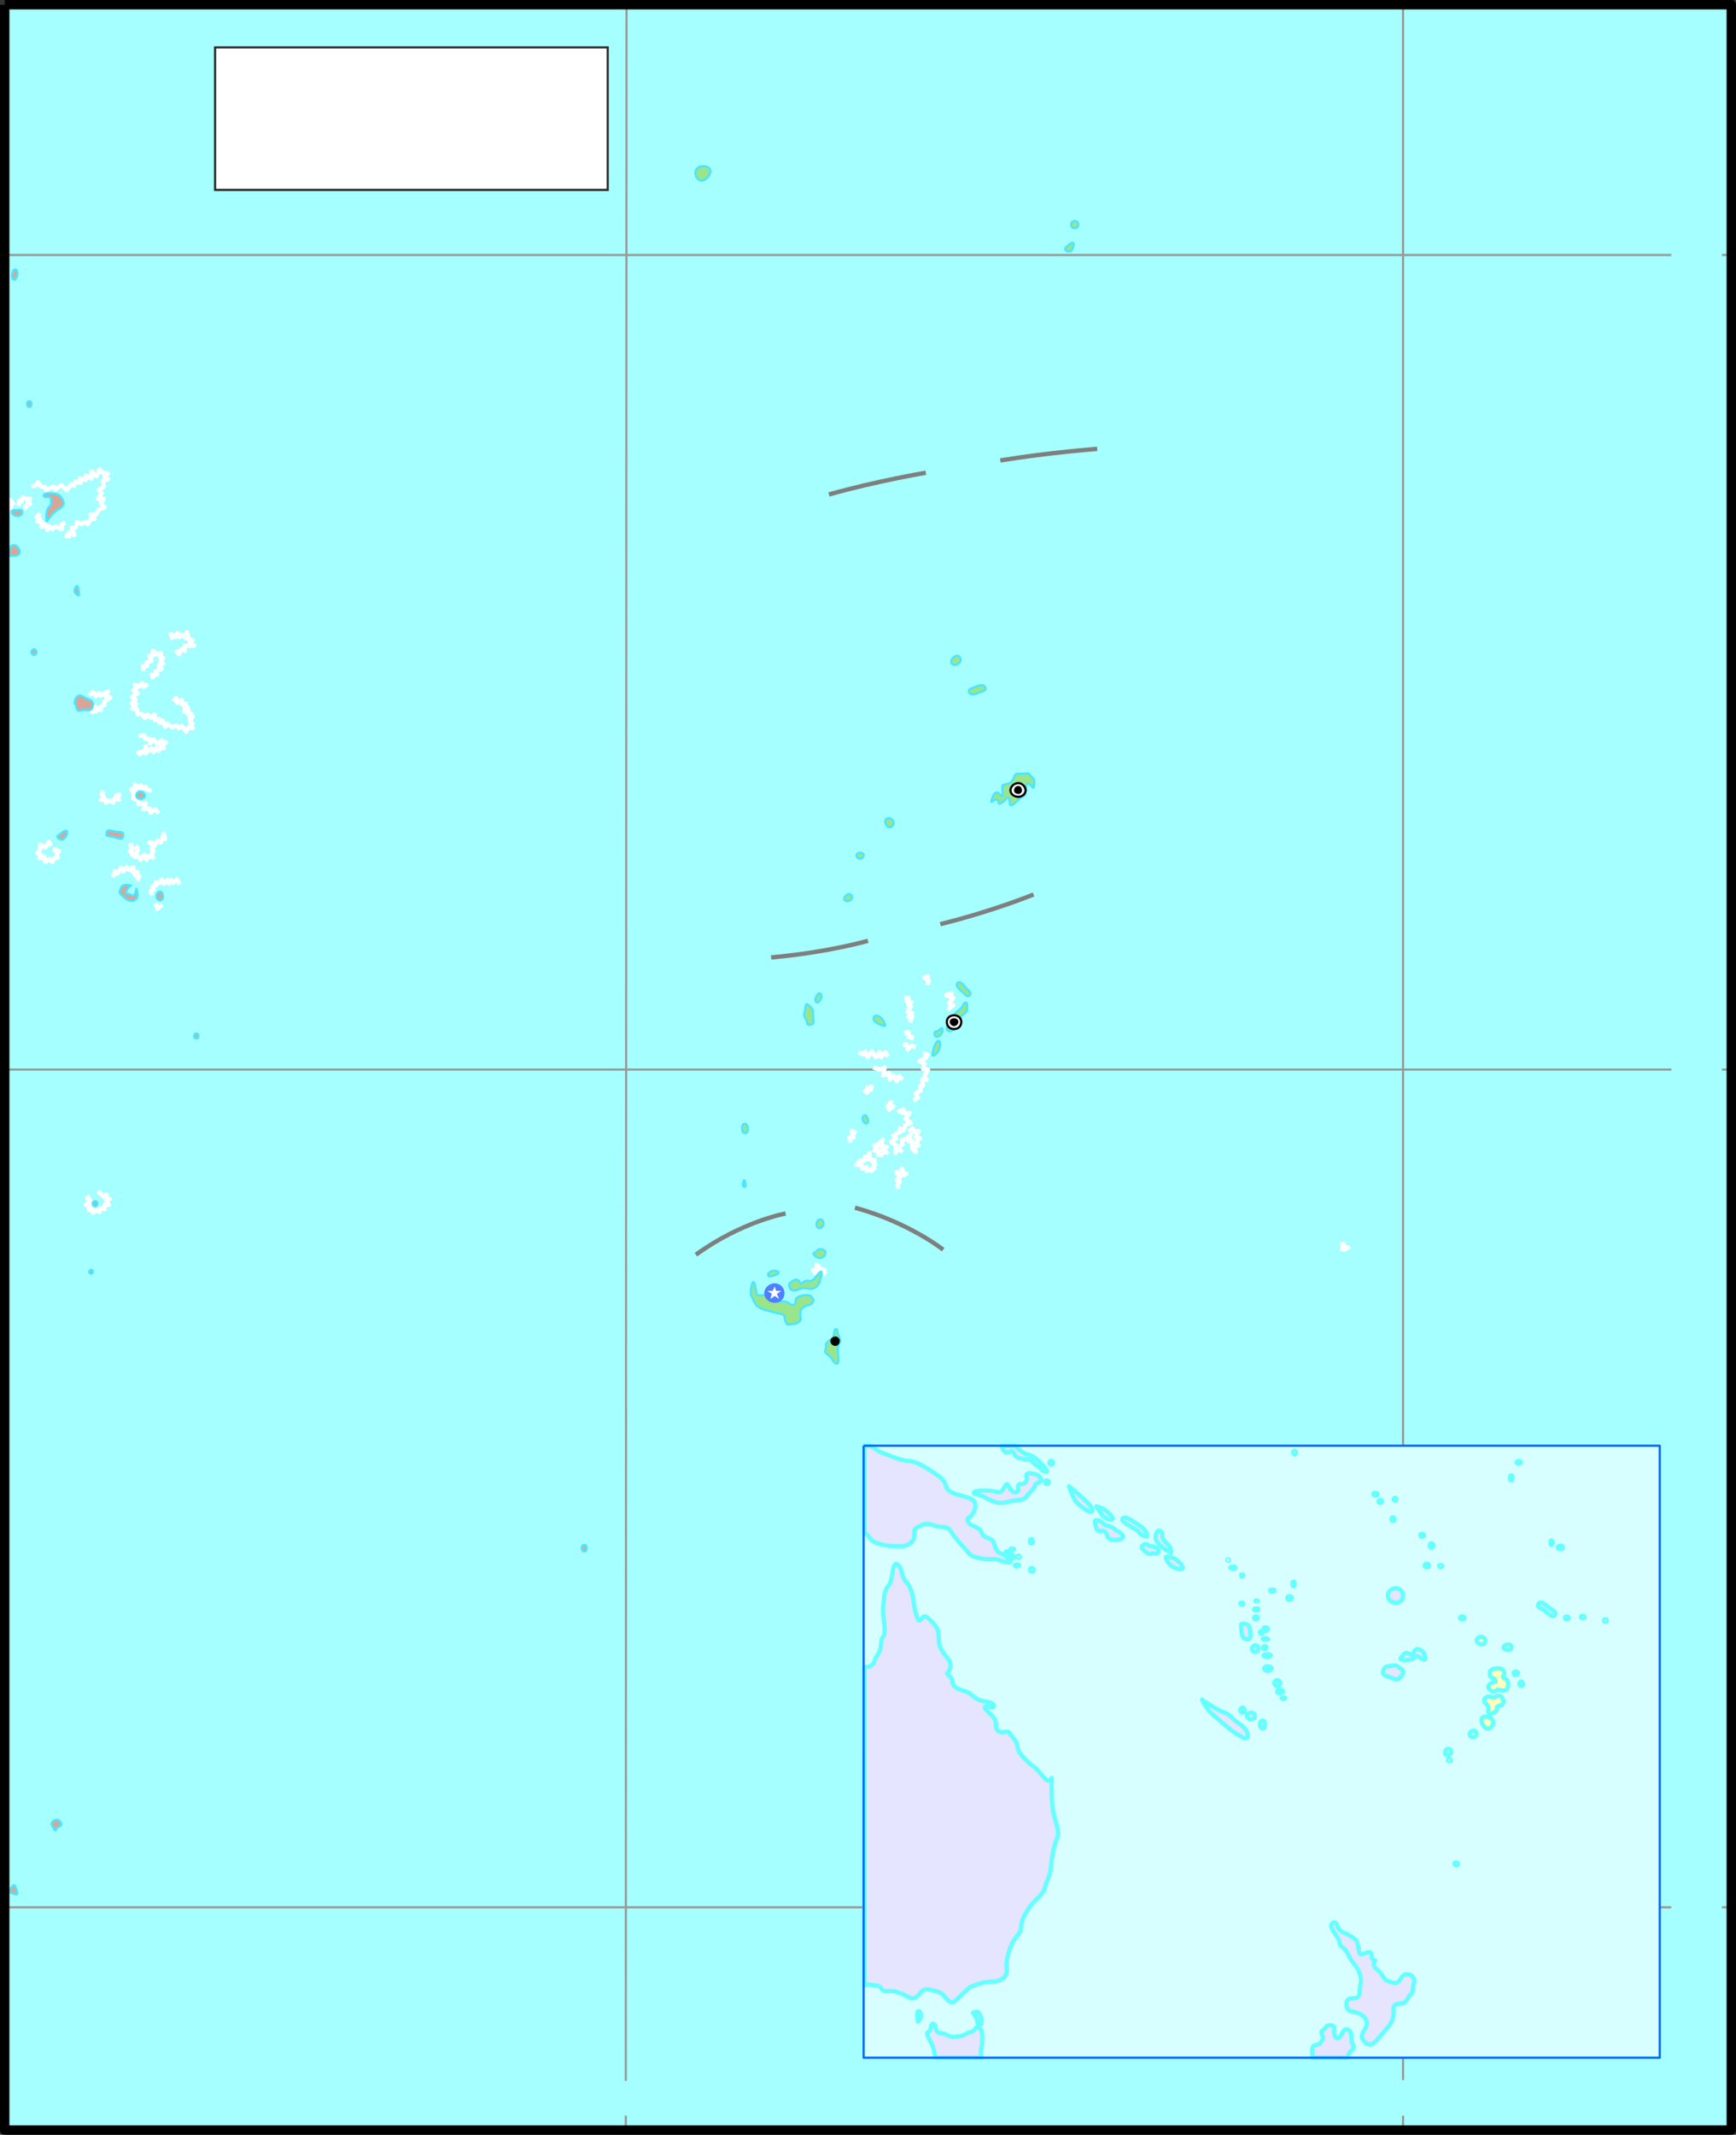 <svg xmlns="http://www.w3.org/2000/svg" width="230.496" height="283.296" viewBox="0 0 172.872 212.472"><rect x="0" y="0" width="172.872" height="212.472" fill="#333333" stroke="none"/><path d="M211.742 312.945h171.936V524.48H211.742z" style="fill:#a5ffff" transform="translate(-211.274 -312.477)"/><path d="M211.814 337.857h171.792m-171.792 81.072h171.792m-171.72 83.376h171.648M273.662 313.16l-.072 211.177m77.4-211.248v211.248" style="fill:none;stroke:#999;stroke-width:.216;stroke-linejoin:round;stroke-miterlimit:10.433" transform="translate(-211.274 -312.477)"/><path d="m220.238 431.529-.288.216.288.216-.432.432h.36l-.072.504.36-.072.072.36.36-.288.288.216.072-.36.432.072v-.432h.432l-.216-.36.288-.216-.432-.072.144-.36-.36.144-.504-.504m1.512-31.248.144-.576.288.216.36-.576.216.36.36-.432.216.288.432-.288-.072.504h.504l-.288.288.432.144-.216.432m1.512 1.44-.144-.432.288-.144-.144-.288.432-.144-.072-.288.36.072.216-.36.216.432.36-.36.144.36.216-.36.216.288.36-.36.288.504m-4.608-3.96-.288.072.144.288-.216.288h.216v.36l.432-.072" style="fill:none;stroke:#fff;stroke-width:.432;stroke-linejoin:round;stroke-miterlimit:10.433" transform="translate(-211.274 -312.477)"/><path d="m225.062 396.68-.216.217.144.216-.288.648h.504l.072.288.36-.504.216.504.144-.36.504.144-.144-.432.216-.216-.216-.288.288-.216-.504-.36.648.144.144-.288.36.144.288-.864.144.72m-11.376.503-.216-.431-.36.576-.504-.288v.504l-.288.36.36.144-.144.36.504-.144.072.504.432-.288.288.288.144-.36.36-.072-.072-.36.216-.288-.432-.072v-.288m4.896-5.616-.216.288.216.288-.288.288h.504v.288l.432-.216.288.216.144-.432.432.144-.288-.432.504-.072m3.744 1.871-.36-.431-.432.36-.144-.432-.576.072.216-.576-.72.072v-.36l-.504-.216v-.504l-.216-.432.36.144v-.576l.216.36.36-.288.072.288.432-.144v.216l.432.144-.144.144m-1.152-4.032.288.288.216-.288.36.216v-.72l.216.504.36-.288.216.36.216-.36.288.216.144-.288.36.072-.216-.288.432-.288-.504-.216-.36.36-.36-.432-.36.36v-.432h-.432l-.144-.36-.576.072m3.456-3.457.288-.36.144.505.432-.288v.432l.36-.072-.072.432.288-.072-.36.432.432-.144-.072.36h.36l-.144.36.288-.072-.288.432.288.288-.216.072.216.36-.432-.072-.216.432-.432-.576-.288.216-.288-.288-.36.216-.504-.36-.216.288-.288-.648-.288.288-.072-.432-.36.144-.072-.576-.36.36-.36-.36-.216.36-.36-.432-.36.072-.072-.504-.504-.072.432-.432-.432-.072.36-.36-.36-.288.576-.36-.432-.288.36-.288-.216-.288.504.144.216-.288.144.36.432-.288m.792 21.816.144.576.504-.432m-7.056-19.008.36-.72.072.504.216-.288.288.144v-.36l.36-.144v-.36l.576-.36-.432-.144.216-.504-.72.432-.216-.288-.288.36-.288-.432-.36.36m5.4-2.448-.072-.504h.432l-.072-.36.504-.144-.216-.504h.36v-.504l.36.36.432-.144-.072.504h.288l-.288.432.288.144-.432.216.288.288-.576.216.144.36h-.576l.216.432m1.872-3.889-.144-.575.504.288.144-.432.216.432.288-.216.36.36.072-.648.216.792h.36l-.288.288.432.288h-.936v.504l-.36-.144-.216.504-.288-.432M215.27 363.56l-.36.36.36.217-.288.216.432.072v.504l.36-.288.216.576.144-.36.36.288.288-.288.648.288v-.504l.36-.144m-5.688-1.224-.072-.504.36.216-.072-.72.36.504m.432.071.072-.503.216.072.144-.432.36.144h.36l-.216.36.216.144-.504.288.144.288" style="fill:none;stroke:#fff;stroke-width:.432;stroke-linejoin:round;stroke-miterlimit:10.433" transform="translate(-211.274 -312.477)"/><path d="m217.718 365.793.432.072v-.432l.504.288-.216-.72h.36l.144-.576.432.216.36-.216.288.216.288-.504h.36l-.36-.432h.504l.36-.576.504-.144-.36-.432.288-.432h-.576l.36-.576-.288-.288.504-.36-.072-.576.504-.144-.36-.288.36-.288-.576-.072-.288-.36-.288.72-.504-.504v.72l-.576-.288v.432l-.576-.144.072.432-.504-.144-.144.432-.288-.144-.432.576-.576-.504-.576.432-.216-.288-.72.36-.072-.288-.432-.072-.288-.432-.288.36-.36.072m87.84 61.128.432-.288-.216-.432.504-.288-.072-.432.288-.072-.072-.576h.432l-.216-.36.36-.648-.504-.072.144-.504-.504-.288.648-.288-.072-.432.432.216m-.216-7.056.144-.432-.432-.288.504-.216m1.8 3.384.576-.432-.432-.216.432-.504-.72-.288.72-.216m-5.04 8.64-.36-.36-.216.504-.36-.576-.36.432-.072-.648-.576.216.144-.792-.504.216-.648-.216m1.512-1.08-.288-.432-.432.504-.144-.504-.36.504-.432-.576-.36.576-.288-.576-.144.288-.504-.216m5.688-.504-.432-.144-.36.36-.144-.504-.36.072m.792-.504.144-.288h-.36v-.504l-.432.144m-3.096 13.824-.216-.288-.432.144v-.36l-.432.144-.072-.432-.504.072.36-.432h.432l.072-.432.288.288.144-.648v.648l.504.072-.216.144.288.288-.216.288.216.288m.648-1.8.504.072-.36-.432.36-.144-.576-.072.144-.648-.504.504-.288.072.216.216-.216.288h.504l-.144.432h.504m1.512 3.384-.072-.432.216-.288-.288-.216.36-.288-.432-.432h.432l.144-.36.144.432.288.072-.36.216m.576-4.464.432-.288.144.36.432-.072-.288.576.432.144-.36.36.216.36-.432-.072.144.72-.36-.36v-.792l-.36.072.216-.648-.432.432-.432.072.072.432-.288.216" style="fill:none;stroke:#fff;stroke-width:.432;stroke-linejoin:round;stroke-miterlimit:10.433" transform="translate(-211.274 -312.477)"/><path d="m301.166 427.137-.432-.36-.288.432.072-.72-.504-.36.504-.36-.288-.288.72-.36-.072-.36.36.216.216-.576.504-.144-.504-.432.36-.576h-.648l.072-.36-.576.288m-4.68 3.023-.144-.503h.432l-.216-.648.504.216m3.096-2.232.576-.432h-.576l.432-.576m-2.808-1.08.36.288v-.504l.36.216.072-.504m3.24-8.641h.432l-.144.36.432.073-.288.288.216.144-.288.504.432.144-.36.36h.36l-.216.576m-9.36 25.056-.288-.432h.432l-.072-.504.432.432.36.072-.216.216.36.216m51.192-2.952.36-.072v.288l.432.072-.432.216-.36-.144" style="fill:none;stroke:#fff;stroke-width:.432;stroke-linejoin:round;stroke-miterlimit:10.433" transform="translate(-211.274 -312.477)"/><path d="M269.198 466.593c0-.216.072-.36.288-.36.144 0 .216.144.216.36 0 .144-.072.288-.216.288-.216 0-.288-.144-.288-.288zm-56.88 33.84c.36-.432.432-.432.576.072.144.432.216.648-.288.432-.432-.144-.576-.144-.288-.504zm4.464-5.688s.072-.36.432-.504c.36-.072.072-.648-.288-.648s-.648.36-.432.648c.216.288.288.504.288.504zm3.384-55.656c0-.144.072-.216.216-.216.072 0 .144.072.144.216a.155.155 0 0 1-.144.144c-.144 0-.216-.072-.216-.144zm.36-6.84c0-.144.144-.216.216-.216.144 0 .216.072.216.216 0 .144-.072.288-.216.288-.072 0-.216-.144-.216-.288zm10.08-16.632c0-.144.072-.288.216-.288.144 0 .216.144.216.288s-.072.216-.216.216c-.144 0-.216-.072-.216-.216zm-5.76-23.977c0-.143.144-.36.432-.36.216 0 .432.217.432.36 0 .217-.216.36-.432.36-.288 0-.432-.143-.432-.36zm2.016 10.009c0-.216.144-.432.36-.432.144 0 .288.216.288.432 0 .288-.144.432-.288.432-.216 0-.36-.144-.36-.432zm-9.936-5.904s.432.576.792.144c.36-.432.36-1.008-.216-.576l-.576.432zm4.968-.36c-.072.432.072.216.792.432.792.216.792.216.864-.216.072-.36-.36-.288-.72-.36-.432 0-.864-.36-.936.144zm2.232 5.184c-.504-.072-.72 0-.864.432-.144.432-.072.36.288.72s.936.648 1.296.216c.288-.36 0-1.008 0-1.008s-.072.864-.504.648c-.432-.288-.72 0-.432-.504.216-.504.648-.432.216-.504zm-9.72-23.184a.31.31 0 0 1 .288-.288c.072 0 .216.144.216.288s-.144.288-.216.288a.31.31 0 0 1-.288-.288zm4.32 4.895c.072-.431.432-.791.864-.431.504.288.936.288.936.72s-.144.648-.72.576c-.504-.072-.792.36-.936-.288-.144-.576-.216-.144-.144-.576zm.432-10.511s-.72-.216-.36-.792c.288-.648.36.792.36.792zm-6.912-4.536c-.072.648-.072.576.36.576s.792-.216.576-.648c-.216-.504-.864-.648-.936.072zm.216-3.816c-.144.288.792.72 1.008.144.144-.504-.504-.288-.504-.288s-.432-.144-.504.144zm3.456 1.008s.504-.792 1.008-1.152c.504-.288.792-.504.648-.936-.216-.36-.288-.648-.864-.72-.504-.072-1.152-.072-1.08.216.072.288.792-.144.72.432 0 .504 0 .36-.288.792-.288.504-.144 1.368-.144 1.368zm-1.944-11.736c0-.144.072-.288.216-.288.144 0 .216.144.216.288s-.072.288-.216.288c-.144 0-.216-.144-.216-.288zm-1.152-13.392c-.36-.072-.504 1.008-.144 1.008.288.072.504-.936.144-1.008z" style="fill:#d8a599" transform="translate(-211.274 -312.477)"/><path d="M294.182 447.873s.576.792.576-.072-.144-1.08.072-1.584c.288-.504-.144-.792-.144-1.152 0-.36-.288-.504-.36.072-.072.576-.072.504-.576.864-.432.36-.144.216-.216.576-.072.36-.216.432.144.72.432.288.504.576.504.576zm-3.672-5.976s-.072-.36.792-.504c.864-.072.72.144.936.36.144.288-.144.576-.576.648-.432.144-.864.432-.648 1.296.072.216-.36.576-.864.576-.432.072-.576.144-.72-.504-.072-.648-.216-.432-1.008-.648-.792-.288-1.656-.216-2.088-1.152-.432-1.008-.288-.36-.288-1.08.072-.72.288-1.224.432-.36.216.792-.072.936.792.864.864-.072.936-.072 1.296.36.288.504.72.072 1.152.36.864.648.792-.216.792-.216zm2.448-8.064c-.432 0-.576.936 0 .864.504-.144.36-.864 0-.864zm-5.184 5.616c-.144-.288.432-.648.936-.432.504.216-.864.648-.936.432zm4.896-2.52c.216-.288.936-.072.792.36-.144.36-.576.576-1.008.216-.432-.36.072-.36.216-.576z" style="fill:#99e58c" transform="translate(-211.274 -312.477)"/><path d="M289.862 440.24s-.072.865.72.649c.792-.288.648-.216 1.224-.144.504.072.792-.144 1.008-.504.144-.36.504-1.584.072-1.08-.432.432-.648.936-1.152.792-.576-.072-.576.576-.864.072-.288-.504-1.008.216-1.008.216zm2.088-25.775c.504-.072.288-.288.288-.936 0-.648 0-.576-.36-.936-.432-.432-.36.072-.432.432-.072.36-.216.504.072.864.216.36 0 .648.432.576zm.648-2.232c.36.072.648-.72.36-.864-.216-.216-.72.72-.36.864zm6.84 2.376s-.072-.576-.576-.936c-.504-.36-.792.216-.432.504.36.288 1.008.432 1.008.432zm7.416-36.72c-.288-.432-1.08.216-.792.648.288.36 1.152-.144.792-.648zm.936 3.528c.288.36.72.072 1.152-.072.504-.144.576-.288.36-.576-.288-.288-1.08.144-1.08.144s-.648.144-.432.504zm-8.28 12.6c-.288.288.216 1.152.648.648.36-.432-.288-1.008-.648-.648zm-4.104 8.063c.288.289.936-.143.648-.503-.288-.36-.936.288-.648.504zm1.152-4.463a.362.362 0 0 0 .72 0c0-.36-.72-.36-.72 0zm13.392-5.257s.216-1.007.576-1.007.648.936.576-.216c-.072-.648 0-.504.504-.648.432-.144.432-.216.648-.648.144-.432.288-.36.792-.36.576 0 .576-.144.864.216.288.288.36.288.36.72-.072.504 0 .648-.36.216-.36-.36-.432-.144-.504.576-.072.792-.144.288-.72.864-.576.576-.864.792-.864.216-.072-.576-.216-.504-.504-.144-.36.288-.576.504-.648.072-.144-.432-.72.144-.72.144zm-28.872-61.92c.432.073.936-.503.936-.935 0-.504-.864-.648-1.296-.288-.432.36-.072 1.224.36 1.224zm36.864 4.393c0-.216.144-.36.36-.36s.36.144.36.36-.144.36-.36.36-.36-.144-.36-.36zm-.504 2.592c.216.144.504.144.648-.216.144-.36.216-.792-.288-.432-.432.36-.576.432-.36.648zm-10.8 72.864c-.288.288.216.72.504.936.288.288.504.576.72.288.216-.288-.36-.648-.36-.648s-.576-.864-.864-.576zm-2.52 7.271s.36 0 .648-.575c.288-.648.072-1.152-.216-.792-.36.432-.432 1.368-.432 1.368zm.216-2.087c.144.432.792.072.792-.432.072-.576-.432.072-.432.072s-.432-.072-.36.36zm1.296-.433c.288.217.864-.143.936-.647.144-.504.288-.72.72-1.008.36-.36.288-.36.288-.792.072-.432-.288-.432-.432 0-.144.36-.432.36-.792.792-.36.504-.144.504-.432.792-.288.288-.504.648-.288.864zm-8.352 8.497c.288-.288.576.576.36.72-.288.216-.648-.504-.36-.72zm-11.808.792c.36 0 .36 1.008 0 .936-.36-.072-.288-.504-.288-.504s-.072-.432.288-.432zm-.072 5.544s.288.792 0 .72c-.36-.072 0-.72 0-.72z" style="fill:#99e58c" transform="translate(-211.274 -312.477)"/><path d="M269.198 466.593c0-.216.072-.36.288-.36.144 0 .216.144.216.36 0 .144-.072.288-.216.288-.216 0-.288-.144-.288-.288m24.984-18.72s.576.792.576-.072-.144-1.08.072-1.584c.288-.504-.144-.792-.144-1.152 0-.36-.288-.504-.36.072-.072.576-.072.504-.576.864-.432.36-.144.216-.216.576-.072.36-.216.432.144.72.432.288.504.576.504.576m-3.672-5.976s-.072-.36.792-.504c.864-.072.72.144.936.36.144.288-.144.576-.576.648-.432.144-.864.432-.648 1.296.072.216-.36.576-.864.576-.432.072-.576.144-.72-.504-.072-.648-.216-.432-1.008-.648-.792-.288-1.656-.216-2.088-1.152-.432-1.008-.288-.36-.288-1.08.072-.72.288-1.224.432-.36.216.792-.072.936.792.864.864-.072.936-.072 1.296.36.288.504.72.072 1.152.36.864.648.792-.216.792-.216m2.448-8.064c-.432 0-.576.936 0 .864.504-.144.36-.864 0-.864m-5.184 5.616c-.144-.288.432-.648.936-.432.504.216-.864.648-.936.432m4.896-2.52c.216-.288.936-.072.792.36-.144.36-.576.576-1.008.216-.432-.36.072-.36.216-.576m0 0" style="fill:none;stroke:#4ce5ff;stroke-width:.216;stroke-linejoin:round;stroke-miterlimit:10.433" transform="translate(-211.274 -312.477)"/><path d="M289.862 440.24s-.072.865.72.649c.792-.288.648-.216 1.224-.144.504.072.792-.144 1.008-.504.144-.36.504-1.584.072-1.08-.432.432-.648.936-1.152.792-.576-.072-.576.576-.864.072-.288-.504-1.008.216-1.008.216m2.088-25.776c.504-.072.288-.288.288-.936 0-.648 0-.576-.36-.936-.432-.432-.36.072-.432.432-.072.36-.216.504.072.864.216.36 0 .648.432.576m.648-2.232c.36.072.648-.72.36-.864-.216-.216-.72.72-.36.864m6.84 2.376s-.072-.576-.576-.936c-.504-.36-.792.216-.432.504.36.288 1.008.432 1.008.432m7.416-36.72c-.288-.432-1.08.216-.792.648.288.36 1.152-.144.792-.648m.936 3.528c.288.36.72.072 1.152-.072.504-.144.576-.288.36-.576-.288-.288-1.08.144-1.08.144s-.648.144-.432.504m-8.28 12.6c-.288.288.216 1.152.648.648.36-.432-.288-1.008-.648-.648m-4.104 8.063c.288.289.936-.143.648-.503-.288-.36-.936.288-.648.504m1.152-4.464a.362.362 0 0 0 .72 0c0-.36-.72-.36-.72 0m13.392-5.257s.216-1.007.576-1.007.648.936.576-.216c-.072-.648 0-.504.504-.648.432-.144.432-.216.648-.648.144-.432.288-.36.792-.36.576 0 .576-.144.864.216.288.288.36.288.36.72-.072.504 0 .648-.36.216-.36-.36-.432-.144-.504.576-.072.792-.144.288-.72.864-.576.576-.864.792-.864.216-.072-.576-.216-.504-.504-.144-.36.288-.576.504-.648.072-.144-.432-.72.144-.72.144m-28.872-61.921c.432.073.936-.503.936-.935 0-.504-.864-.648-1.296-.288-.432.36-.072 1.224.36 1.224m36.864 4.392c0-.216.144-.36.36-.36s.36.144.36.36-.144.36-.36.36-.36-.144-.36-.36m-.504 2.592c.216.144.504.144.648-.216.144-.36.216-.792-.288-.432-.432.36-.576.432-.36.648m-10.8 72.864c-.288.288.216.72.504.936.288.288.504.576.72.288.216-.288-.36-.648-.36-.648s-.576-.864-.864-.576m-2.52 7.271s.36 0 .648-.575c.288-.648.072-1.152-.216-.792-.36.432-.432 1.368-.432 1.368m.216-2.088c.144.432.792.072.792-.432.072-.576-.432.072-.432.072s-.432-.072-.36.36m1.296-.433c.288.217.864-.143.936-.647.144-.504.288-.72.72-1.008.36-.36.288-.36.288-.792.072-.432-.288-.432-.432 0-.144.36-.432.36-.792.792-.36.504-.144.504-.432.792-.288.288-.504.648-.288.864m-8.352 8.496c.288-.288.576.576.36.72-.288.216-.648-.504-.36-.72m-11.808.792c.36 0 .36 1.008 0 .936-.36-.072-.288-.504-.288-.504s-.072-.432.288-.432m-.072 5.544s.288.792 0 .72c-.36-.072 0-.72 0-.72m-73.08 70.56c.36-.432.432-.432.576.072.144.432.216.648-.288.432-.432-.144-.576-.144-.288-.504m4.464-5.688s.072-.36.432-.504c.36-.072.072-.648-.288-.648s-.648.36-.432.648c.216.288.288.504.288.504m3.384-55.656c0-.144.072-.216.216-.216.072 0 .144.072.144.216a.155.155 0 0 1-.144.144c-.144 0-.216-.072-.216-.144m.36-6.84c0-.144.144-.216.216-.216.144 0 .216.072.216.216 0 .144-.072.288-.216.288-.072 0-.216-.144-.216-.288m10.08-16.632c0-.144.072-.288.216-.288.144 0 .216.144.216.288s-.072.216-.216.216c-.144 0-.216-.072-.216-.216m-5.76-23.977c0-.143.144-.36.432-.36.216 0 .432.217.432.36 0 .217-.216.36-.432.36-.288 0-.432-.143-.432-.36m2.016 10.009c0-.216.144-.432.36-.432.144 0 .288.216.288.432 0 .288-.144.432-.288.432-.216 0-.36-.144-.36-.432m-9.936-5.904s.432.576.792.144c.36-.432.36-1.008-.216-.576l-.576.432m4.968-.36c-.072.432.072.216.792.432.792.216.792.216.864-.216.072-.36-.36-.288-.72-.36-.432 0-.864-.36-.936.144m2.232 5.184c-.504-.072-.72 0-.864.432-.144.432-.072.36.288.72s.936.648 1.296.216c.288-.36 0-1.008 0-1.008s-.072.864-.504.648c-.432-.288-.72 0-.432-.504.216-.504.648-.432.216-.504m-9.72-23.184a.31.31 0 0 1 .288-.288c.072 0 .216.144.216.288s-.144.288-.216.288a.31.31 0 0 1-.288-.288m4.32 4.895c.072-.431.432-.791.864-.431.504.288.936.288.936.72s-.144.648-.72.576c-.504-.072-.792.36-.936-.288-.144-.576-.216-.144-.144-.576m.432-10.512s-.72-.216-.36-.792c.288-.648.36.792.36.792m-6.912-4.536c-.072.648-.072.576.36.576s.792-.216.576-.648c-.216-.504-.864-.648-.936.072m.216-3.816c-.144.288.792.72 1.008.144.144-.504-.504-.288-.504-.288s-.432-.144-.504.144m3.456 1.008s.504-.792 1.008-1.152c.504-.288.792-.504.648-.936-.216-.36-.288-.648-.864-.72-.504-.072-1.152-.072-1.08.216.072.288.792-.144.72.432 0 .504 0 .36-.288.792-.288.504-.144 1.368-.144 1.368m-1.944-11.736c0-.144.072-.288.216-.288.144 0 .216.144.216.288s-.072.288-.216.288c-.144 0-.216-.144-.216-.288m-1.152-13.392c-.36-.072-.504 1.008-.144 1.008.288.072.504-.936.144-1.008m0 0" style="fill:none;stroke:#4ce5ff;stroke-width:.216;stroke-linejoin:round;stroke-miterlimit:10.433" transform="translate(-211.274 -312.477)"/><path d="M293.822 361.689c4.896-1.368 9.648-2.16 9.648-2.16m7.416-1.224c4.824-.792 9.648-1.152 9.648-1.152m-32.472 50.616c5.688-.504 9.648-1.656 9.648-1.656m7.2-1.656c5.256-1.296 9.288-2.952 9.288-2.952m-17.784 31.175c5.328 1.44 8.784 4.177 8.784 4.177m-24.624.503c4.536-3.311 8.928-4.103 8.928-4.103" style="fill:none;stroke:#7f7f7f;stroke-width:.432;stroke-linejoin:round;stroke-miterlimit:10.433" transform="translate(-211.274 -312.477)"/><path d="M293.966 445.929c0-.216.216-.432.504-.432.216 0 .432.216.432.432 0 .288-.216.504-.432.504a.492.492 0 0 1-.504-.504z" style="fill:#000" transform="translate(-211.274 -312.477)"/><path d="M305.558 414.177c0-.36.288-.648.72-.648s.72.288.72.648c0 .432-.288.72-.72.72s-.72-.288-.72-.72z" style="fill:#fff;stroke:#000;stroke-width:.216;stroke-linejoin:round;stroke-miterlimit:10.433" transform="translate(-211.274 -312.477)"/><path d="M305.846 414.177c0-.216.216-.36.432-.36s.432.144.432.36a.465.465 0 0 1-.432.432.465.465 0 0 1-.432-.432z" style="fill:#000" transform="translate(-211.274 -312.477)"/><path d="M311.894 391.137c0-.36.36-.72.792-.72.36 0 .72.36.72.72s-.36.648-.72.648c-.432 0-.792-.288-.792-.648z" style="fill:#fff;stroke:#000;stroke-width:.216;stroke-linejoin:round;stroke-miterlimit:10.433" transform="translate(-211.274 -312.477)"/><path d="M312.254 391.137c0-.216.144-.432.432-.432.216 0 .36.216.36.432s-.144.36-.36.36c-.288 0-.432-.144-.432-.36z" style="fill:#000" transform="translate(-211.274 -312.477)"/><path d="M288.422 442.04c.504 0 .864-.36.864-.863a.875.875 0 0 0-.864-.864c-.504 0-.936.432-.936.864 0 .504.432.864.936.864z" style="fill:#4f80ff;stroke:#4f80ff;stroke-width:.216;stroke-linejoin:round;stroke-miterlimit:10.433" transform="translate(-211.274 -312.477)"/><path d="m287.99 441.753.144-.504-.432-.288h.504l.216-.432.144.432h.504l-.432.288.216.504-.432-.288z" style="fill:#fff" transform="translate(-211.274 -312.477)"/><path d="M297.278 456.369h79.272v60.912h-79.272z" style="fill:#d8ffff" transform="translate(-211.274 -312.477)"/><path d="M297.35 510.08s.288-.143.504-.071c.288.072 1.008 0 1.152.36.216.288.288.288.792.288.576-.072.864.144 1.368.288.504.216.864.648 1.368.288.432-.36.648-.936 1.296-.72.72.144 1.008.216 1.368.504.288.36.792 1.08 1.224.576.504-.432 1.08-1.08 1.512-1.368.504-.216 1.296-.504 2.016-.504.792 0 1.656-.36 1.584-1.224-.144-.792.216-2.016.648-2.808.432-.72.72-.72.792-1.44 0-.72.432-1.368.864-2.016.504-.648 1.224-1.152 1.44-1.728.144-.648.576-1.296.648-2.16.072-.864.288-2.232.576-2.808.216-.504.144-1.008-.216-2.16-.288-1.152-.216-1.512-.288-2.304v-1.512c.072-.432-.144.432-.504.072-.36-.288-1.008-1.224-1.44-1.44-.36-.288-1.44-1.224-1.44-1.8-.072-.576-.432-.936-.72-1.296-.216-.432-.432-.216-.792-.216-.36 0-.648-.144-.648-.72s-.288-.864-.792-1.296c-.504-.504-.36-.648.144-.504.432.144.648-.144.216-.36-.36-.216-.864-.144-1.296-.36-.504-.216-.792-.648-1.224-.792-.432-.144-1.368-.36-1.368-.936 0-.648-.792-.72-.432-1.008a1.08 1.08 0 0 0 0-1.296c-.216-.36-.936-.936-.936-1.944-.072-.936 0-.936-.504-1.584-.576-.576-.864-.936-1.152-.576-.288.36-.36.432-.576-.288-.216-.648-.288-1.368-.288-1.368s-.144-1.224-.576-1.728c-.432-.432-.504-.792-.648-1.368-.216-.504-.576-1.008-.792-.216-.144.792-.216 1.512-.504 1.8-.288.288-.432 1.008-.432 1.368 0 .36-.144.648-.072 1.368.072.72.288 1.944 0 2.304-.36.432-.072.936-.432 1.584s-.288.36-.432.864c-.216.648-1.008.576-1.008.576zm7.056 7.2s-.072-.791-.36-1.367c-.288-.648-.648-1.08-.288-1.224.288-.144.144-.792.432-.792.36.072.144.864.72.936.576 0 .792.432 1.44.36 1.152-.072 1.08-.36 1.44-.432.648-.072.576-.648.936-.504.288.216.36.432.36.864 0 .504 0 .72-.072 1.152-.144.504 0 1.008 0 1.008zm3.744-4.463s.504-.288.648.072c.144.288.288.648.216.864 0 .288-.36.504-.432-.144-.144-.576-.432-.792-.432-.792zm-5.472.863s-.144-.791 0-1.007c.216-.144.36.288.288.504 0 .288-.288.504-.288.504zm15.048-53.28s.432 1.297.792 1.657c.36.288 1.152 1.008 1.44.864.288-.144-.144-.648-.576-1.08-.432-.432-1.656-1.44-1.656-1.44zm2.736 2.017s.36.072.792.288c.36.288.864.72.792.936-.144.216-.576 0-.864-.216-.288-.288-.72-1.008-.72-1.008zm4.68 3.816c-.216.144-.288.288.144.648.504.432.648.144.936.216.36.072.576-.144.288-.504-.36-.288-.72-.216-.72-.216s-.36-.36-.648-.144zm2.232 1.296c.072.288.36.72.648.864.36.216.864.36 1.008.144.072-.288-.432-.648-.648-.864-.288-.144-1.08-.432-1.008-.144zm.504-.504s.072-.36-.216-.72-.648-.504-.648-1.008-.36-.576-.504-.36c-.144.216-.288.72 0 1.008.216.288.648.648.648.648zm-4.752-3.456c-.288.216.216.504.648.792.504.288.72.36.936.648.288.36 1.08.648.72 0-.432-.648-.648-.648-.936-.864-.36-.216-1.08-.792-1.368-.576zm-2.592.216c.432 0 .504.432 1.08.576.576.072.648.432.936.504.288.144.792.504.432.72-.36.216-1.296.288-1.44-.216-.144-.504-.288-.504-.648-.504-.36 0-.432-.144-.504-.504-.072-.288-.216-.648.144-.576zm-23.184-7.416h.648s.72.576 1.152.72c.504.144 1.656.72 2.52.792.792 0 1.8.648 2.448 1.08.576.36 1.152.792 1.296 1.224.144.36.072.576.864.936.72.288 1.872.36 2.088.936.144.576-.216 1.224-.576 1.44-.36.144-.072.72.432.864.504.216.72.36.864.792.144.432 1.008.36 1.152.864.144.504.288.936.72 1.08.432.144 1.44 1.08.576.864-.864-.144-.792-.36-1.512-.288-.792 0-1.944-.144-2.304-.648-.36-.432-1.08-1.152-1.584-1.872-.432-.792-.72-.648-1.296-.72-.648-.072-1.152-.504-1.8-.144-.72.288-.72.36-.72 1.008 0 .576-.504 1.008-1.224 1.08-.648 0-1.296 0-1.872-.144-.576-.144-1.008-.216-1.368-.72-.288-.432-.504-.504-.504-.504zm10.944 4.608c-.144.216.144.144.864.432.648.36 1.296.72 2.016.648.648-.144 1.296-.288 1.584-.288.288 0 .504-.072.792-.432.288-.36.792-.792.792-1.008 0-.288.864-.288.576-.72-.216-.36-.792-.504-1.224-.504-.36.072-.144.576-.144.576s-.072.504-.576.504c-.504-.072-.288.648-.288.648s-.216.36-.576.072c-.432-.288-.432-1.008-.72-.576-.288.504-.36.72-.864.648-.504-.144-1.008-.144-1.224-.144-.216 0-.864 0-1.008.144z" style="fill:#e5e5ff;stroke:#6ff;stroke-width:.432;stroke-linejoin:round;stroke-miterlimit:10.433" transform="translate(-211.274 -312.477)"/><path d="M311.39 467.025c0-.072.072-.144.216-.144.072 0 .144.072.144.144a.155.155 0 0 1-.144.144c-.144 0-.216-.072-.216-.144zm.504-.36s.072-.072.144-.072c.144 0 .216.072.216.072s-.072.072-.216.072c-.072 0-.144-.072-.144-.072zm.72.792c0-.144 0-.144.072-.144s.144 0 .144.144c0 .072-.072.072-.144.072s-.072 0-.072-.072zm-.288.792s.072-.072.216-.072c.072 0 .216.072.216.072 0 .072-.144.144-.216.144-.144 0-.216-.072-.216-.144zm1.512.431c0-.071.072-.143.216-.143.072 0 .144.072.144.144 0 .144-.072.216-.144.216-.144 0-.216-.072-.216-.216zm-2.088-1.223c0-.144.072-.288.216-.288a.31.31 0 0 1 .288.288c0 .072-.144.216-.288.216s-.216-.144-.216-.216zm2.088-1.584c0-.144.072-.216.144-.216s.144.072.144.216c0 .144-.072.216-.144.216s-.144-.072-.144-.216zm1.944-7.776c0-.144.072-.216.144-.216.144 0 .216.072.216.216 0 .072-.072.144-.216.144a.155.155 0 0 1-.144-.144zm-.432 1.872c0-.072.072-.144.144-.144.144 0 .216.072.216.144 0 .144-.072.216-.216.216-.072 0-.144-.072-.144-.216zm-4.32-3.6s.072.648.504.648c.504 0 .432-.36.72.144.288.432.216.36.792.504.504.144.792-.072 1.08.36.36.36.576.36.792.648.288.288.72.432.576.144-.144-.288-.576-.72-.792-.936-.216-.144-.576-.576-1.152-.648-.504-.144-1.224-.864-1.224-.864zm19.944 25.271s.432.937.936 1.369c.504.432 1.872 1.656 2.448 2.016.576.288 1.008.72 1.152.288.072-.432-.288-.936-.864-1.296-.648-.432-.864-.936-1.584-1.152-.648-.216-2.088-1.224-2.088-1.224zm3.888-7.487s0 1.008.216 1.296c.288.288.72.216.72-.144s0-1.008-.36-1.152c-.36-.144-.576 0-.576 0zm-1.08-5.616c0-.072.144-.144.288-.144s.216.072.216.144c0 0-.072.072-.216.072-.144 0-.288-.072-.288-.072zm-.288-.792s0-.072.072-.072.072.072.072.072c0 .072 0 .072-.072.072s-.072 0-.072-.072zm1.368 1.512c0-.072 0-.072.072-.072s.144 0 .144.072a.155.155 0 0 1-.144.144c-.072 0-.072-.072-.072-.144zm-.072 2.808c0-.072.072-.072.144-.072s.144 0 .144.072a.155.155 0 0 1-.144.144.155.155 0 0 1-.144-.144zm1.368 1.44c0-.072.072-.144.216-.144.072 0 .144.072.144.144a.155.155 0 0 1-.144.144c-.144 0-.216-.072-.216-.144zm0-.865c0-.071.144-.071.216-.071.144 0 .216 0 .216.072s-.072.144-.216.144c-.072 0-.216-.072-.216-.144zm.144-.791c0-.072 0-.072.072-.072s.144 0 .144.072h-.216zm.432 12.24c0-.216.144-.36.288-.36s.216.144.216.36-.072.432-.216.432c-.144 0-.288-.216-.288-.432zm-1.296-.864c0-.144.216-.288.432-.288s.36.144.36.288c0 .216-.144.36-.36.36s-.432-.144-.432-.36zm-.648-.576c0-.072.072-.216.216-.216.072 0 .216.144.216.216 0 .144-.144.288-.216.288-.144 0-.216-.144-.216-.288zm3.384-2.664a.31.31 0 0 1 .288-.288.31.31 0 0 1 .288.288.31.31 0 0 1-.288.288.31.31 0 0 1-.288-.288zm.288.864c0-.144.072-.216.288-.216.144 0 .288.072.288.216 0 .072-.144.144-.288.144-.216 0-.288-.072-.288-.144zm.432.648c0-.072.072-.072.216-.072.072 0 .144 0 .144.072 0 0-.072.072-.144.072-.144 0-.216-.072-.216-.072zm-1.728-2.952c0-.144.144-.216.36-.216s.36.072.36.216c0 .144-.144.216-.36.216s-.36-.072-.36-.216zm-.072-1.296c0-.072.216-.144.36-.144.216 0 .36.072.36.144s-.144.144-.36.144c-.144 0-.36-.072-.36-.144zm-.072-.792c0-.072.072-.144.216-.144.072 0 .144.072.144.144a.155.155 0 0 1-.144.144c-.144 0-.216-.072-.216-.144zm-1.08.143c0-.215.144-.36.36-.36.144 0 .288.145.288.36a.31.31 0 0 1-.288.289c-.216 0-.36-.144-.36-.288zm1.08-1.007s.072-.072.216-.072c.216 0 .288.072.288.072 0 .072-.072.072-.288.072-.144 0-.216 0-.216-.072zm-.288-.648c0-.072.072-.144.144-.144s.144.072.144.144a.155.155 0 0 1-.144.144.155.155 0 0 1-.144-.144zm.36-.36c0-.072.072-.144.216-.144.072 0 .216.072.216.144 0 .144-.144.216-.216.216-.144 0-.216-.072-.216-.216zm12.384-3.312c0-.36.36-.72.792-.72.432 0 .72.36.72.72 0 .432-.288.72-.72.72s-.792-.288-.792-.72zm7.2 2.232c0-.072.072-.144.216-.144.144 0 .216.072.216.144s-.072.144-.216.144c-.144 0-.216-.072-.216-.144zm7.776-1.368c-.144.36.288.36.648.648.288.288.792.72 1.008.432.216-.288-.288-.504-.576-.72-.288-.216-.864-.792-1.08-.36zm2.664 1.368c0-.072.072-.144.216-.144.072 0 .144.072.144.144a.155.155 0 0 1-.144.144c-.144 0-.216-.072-.216-.144zm1.584-.072c0-.072.072-.144.144-.144.144 0 .216.072.216.144s-.072.072-.216.072c-.072 0-.144 0-.144-.072zm2.304.36c0-.144.072-.144.144-.144s.144 0 .144.144c0 .072-.072.072-.144.072s-.144 0-.144-.072zm-8.424 6.264c0-.072.072-.216.144-.216.144 0 .216.144.216.216 0 .144-.072.216-.216.216-.072 0-.144-.072-.144-.216zm-.576-1.08c0-.072.072-.144.216-.144.072 0 .216.072.216.144 0 .144-.144.216-.216.216-.144 0-.216-.072-.216-.216z" style="fill:#e5e5ff;stroke:#6ff;stroke-width:.432;stroke-linejoin:round;stroke-miterlimit:10.433" transform="translate(-211.274 -312.477)"/><path d="M355.454 487.689c0-.072.072-.144.144-.144s.144.072.144.144-.072.072-.144.072-.144 0-.144-.072z" style="fill:#ffffbc;stroke:#6ff;stroke-width:.432;stroke-linejoin:round;stroke-miterlimit:10.433" transform="translate(-211.274 -312.477)"/><path d="M353.15 468.32c0-.143.072-.215.216-.215.072 0 .216.072.216.216 0 .072-.144.144-.216.144-.144 0-.216-.072-.216-.144zm8.496-8.711c0-.144 0-.288.144-.288.072 0 .072.144.072.288s0 .216-.072.216c-.144 0-.144-.072-.144-.216zm.648-1.584c0-.072.144-.144.216-.144.072 0 .216.072.216.144s-.144.144-.216.144c-.072 0-.216-.072-.216-.144zm4.104 8.495c0-.143.144-.215.288-.215s.216.072.216.216c0 .072-.072.144-.216.144-.144 0-.288-.072-.288-.144zm-.72-.503c0-.144 0-.216.072-.216s.144.072.144.216c0 .072-.072.216-.144.216s-.072-.144-.072-.216zm-12.024.288c0-.144.072-.216.144-.216.144 0 .216.072.216.216 0 .072-.072.216-.216.216-.072 0-.144-.144-.144-.216zm.936 2.015c0-.071.072-.071.144-.071s.144 0 .144.072a.155.155 0 0 1-.144.144.155.155 0 0 1-.144-.144zm-6.552-7.127c0-.072.072-.144.216-.144.072 0 .216.072.216.144s-.144.144-.216.144c-.144 0-.216-.072-.216-.144zm.504.72c0-.072.072-.144.216-.144.072 0 .144.072.144.144a.155.155 0 0 1-.144.144c-.144 0-.216-.072-.216-.144zm1.512-.216c0-.072.072-.144.144-.144s.144.072.144.144a.155.155 0 0 1-.144.144.155.155 0 0 1-.144-.144zm-.216 2.016c0-.144.072-.216.144-.216s.144.072.144.216a.155.155 0 0 1-.144.144.155.155 0 0 1-.144-.144zm2.88 1.584c0-.144.072-.144.144-.144.144 0 .216 0 .216.144 0 .072-.072.144-.216.144a.155.155 0 0 1-.144-.144zm-14.976 5.472c0-.072.072-.072.216-.072.144 0 .216 0 .216.072s-.072.144-.216.144c-.144 0-.216-.072-.216-.144zm2.232-.649c0-.143 0-.215.144-.215.072 0 .072.072.072.216 0 .144 0 .216-.072.216-.144 0-.144-.072-.144-.216zm-.504 1.44c0-.143.072-.215.216-.215.144 0 .216.072.216.216 0 .072-.072.144-.216.144-.144 0-.216-.072-.216-.144zm.576-14.543c0-.072.072-.144.144-.144s.144.072.144.144-.072.216-.144.216-.144-.144-.144-.216zm16.056 40.968c0-.072.072-.144.144-.144.144 0 .216.072.216.144s-.072.144-.216.144a.155.155 0 0 1-.144-.144zM341.99 517.28s-.144-.935.072-1.151c.216-.216.36 0 .72-.36.288-.432.288-.36.144-.792-.216-.432.144-.36.36-.72.144-.288.864-.288.864.072-.072.36 0 1.08.36 1.008.288-.144.288-.288.504-.648.216-.288.432-.36.72 0 .216.432 0 .936.288 1.296.216.36-.144.504-.288.72-.216.144-.216.576-.216.576zm3.096-12.455s1.296.576 1.368 1.008c.072.432.144 1.152.36 1.152.288 0 .792-.36.936-.144.216.144 0 .72.36.72s-.432.36.288.936c.72.648.576.936 1.08 1.152.576.216.936.36 1.224-.144.288-.504.504-.576.864-.504.36.072.648.432.504.864-.216.504.072.648-.288 1.08-.36.36-.504.936-.936.936-.504.072-.864 0-.792.792 0 .792-.288 1.224-.648 1.656-.432.504-1.08 1.296-1.368 1.512-.36.216-.648.144-.936-.216-.36-.432-.216-.648.072-1.152.288-.432.36-1.008-.288-1.44-.648-.432-1.224-.216-1.44-.648-.216-.504-.072-1.008.432-1.008s.792-.072.792-.72c0-.72.288-.936 0-1.728-.288-.792-.36-.648-.792-1.296-.432-.648-.36-.864-.864-1.296-.504-.36-.216-.504-.504-.936-.288-.504-.792-1.08-.648-1.368.144-.288.432-.36.576.144.144.432.648.648.648.648z" style="fill:#e5e5ff;stroke:#6ff;stroke-width:.432;stroke-linejoin:round;stroke-miterlimit:10.433" transform="translate(-211.274 -312.477)"/><path d="M297.278 456.369h79.272v60.912h-79.272v-60.912" style="fill:none;stroke:#06f;stroke-width:.216;stroke-linejoin:round;stroke-miterlimit:10.433" transform="translate(-211.274 -312.477)"/><path d="M350.774 479.337c-.288.36-.432.36-1.08.072-.648-.216-.792-.216-.648-.72.144-.432.504-.36.936-.432.36-.144.504.144.864.36.288.288.216.432-.072.72zm0-1.872c.288-.288.36-.576.72-.432.36.144.504.144.648-.216.072-.36.72-.216.936.216.216.504.216.792-.288.504-.432-.288-.432-.288-.792 0-.432.288-1.44.216-1.224-.072z" style="fill:#e5e5ff;stroke:#6ff;stroke-width:.432;stroke-linejoin:round;stroke-miterlimit:10.433" transform="translate(-211.274 -312.477)"/><path d="M355.454 486.537c-.36.072-.36.72 0 .648.432-.072.432-.72 0-.648zm2.52-1.152c.432 0 .432-.72 0-.648-.504.072-.432.648 0 .648zm1.44-.865c.432.073 1.008-.935 0-1.151-1.08-.288-.504 1.152 0 1.152zm.216-1.44c.144 0 .792-.287.72-.575-.144-.36.648-.144.648-.648-.072-.576-.432-.72-.792-.504-.288.144-.144.072-.576 0-.36-.144-.792.36-.432.648.36.288.288.576.288.576s-.072.432.144.504zm.576-3.24s0-.287-.288-.36c-.288-.071-.288-.215-.288-.575s1.08-.576 1.368-.144c.288.504-.36.576.144.792.432.144.36.936.144 1.08-.216.216-.864 0-.864 0s-.432.504-.864-.072c-.36-.504.648-.72.648-.72zm.792-3.383c0 .216.792.432.792-.072-.072-.432-.792-.216-.792.072zm-1.8-.648c0-.504-.792-.576-.864-.072 0 .504.864.504.864.072z" style="fill:#ffffbc;stroke:#6ff;stroke-width:.432;stroke-linejoin:round;stroke-miterlimit:10.433" transform="translate(-211.274 -312.477)"/><path d="m377.702 337.785 5.04.072m-5.04 81.072h5.04m-5.04 83.304 5.04.072m-31.824 20.735v-3.527m-77.328 3.527v-3.455" style="fill:none;stroke:#a5ffff;stroke-width:.936;stroke-linejoin:round;stroke-miterlimit:10.433" transform="translate(-211.274 -312.477)"/><path d="M232.694 317.193h39.096v14.184h-39.096z" style="fill:#fff;stroke:#2d2c2b;stroke-width:.216;stroke-miterlimit:10.433" transform="translate(-211.274 -312.477)"/><path d="M211.742 312.945h171.936V524.48H211.742V312.945" style="fill:none;stroke:#000;stroke-width:.936;stroke-linejoin:round;stroke-miterlimit:10.433" transform="translate(-211.274 -312.477)"/></svg>
